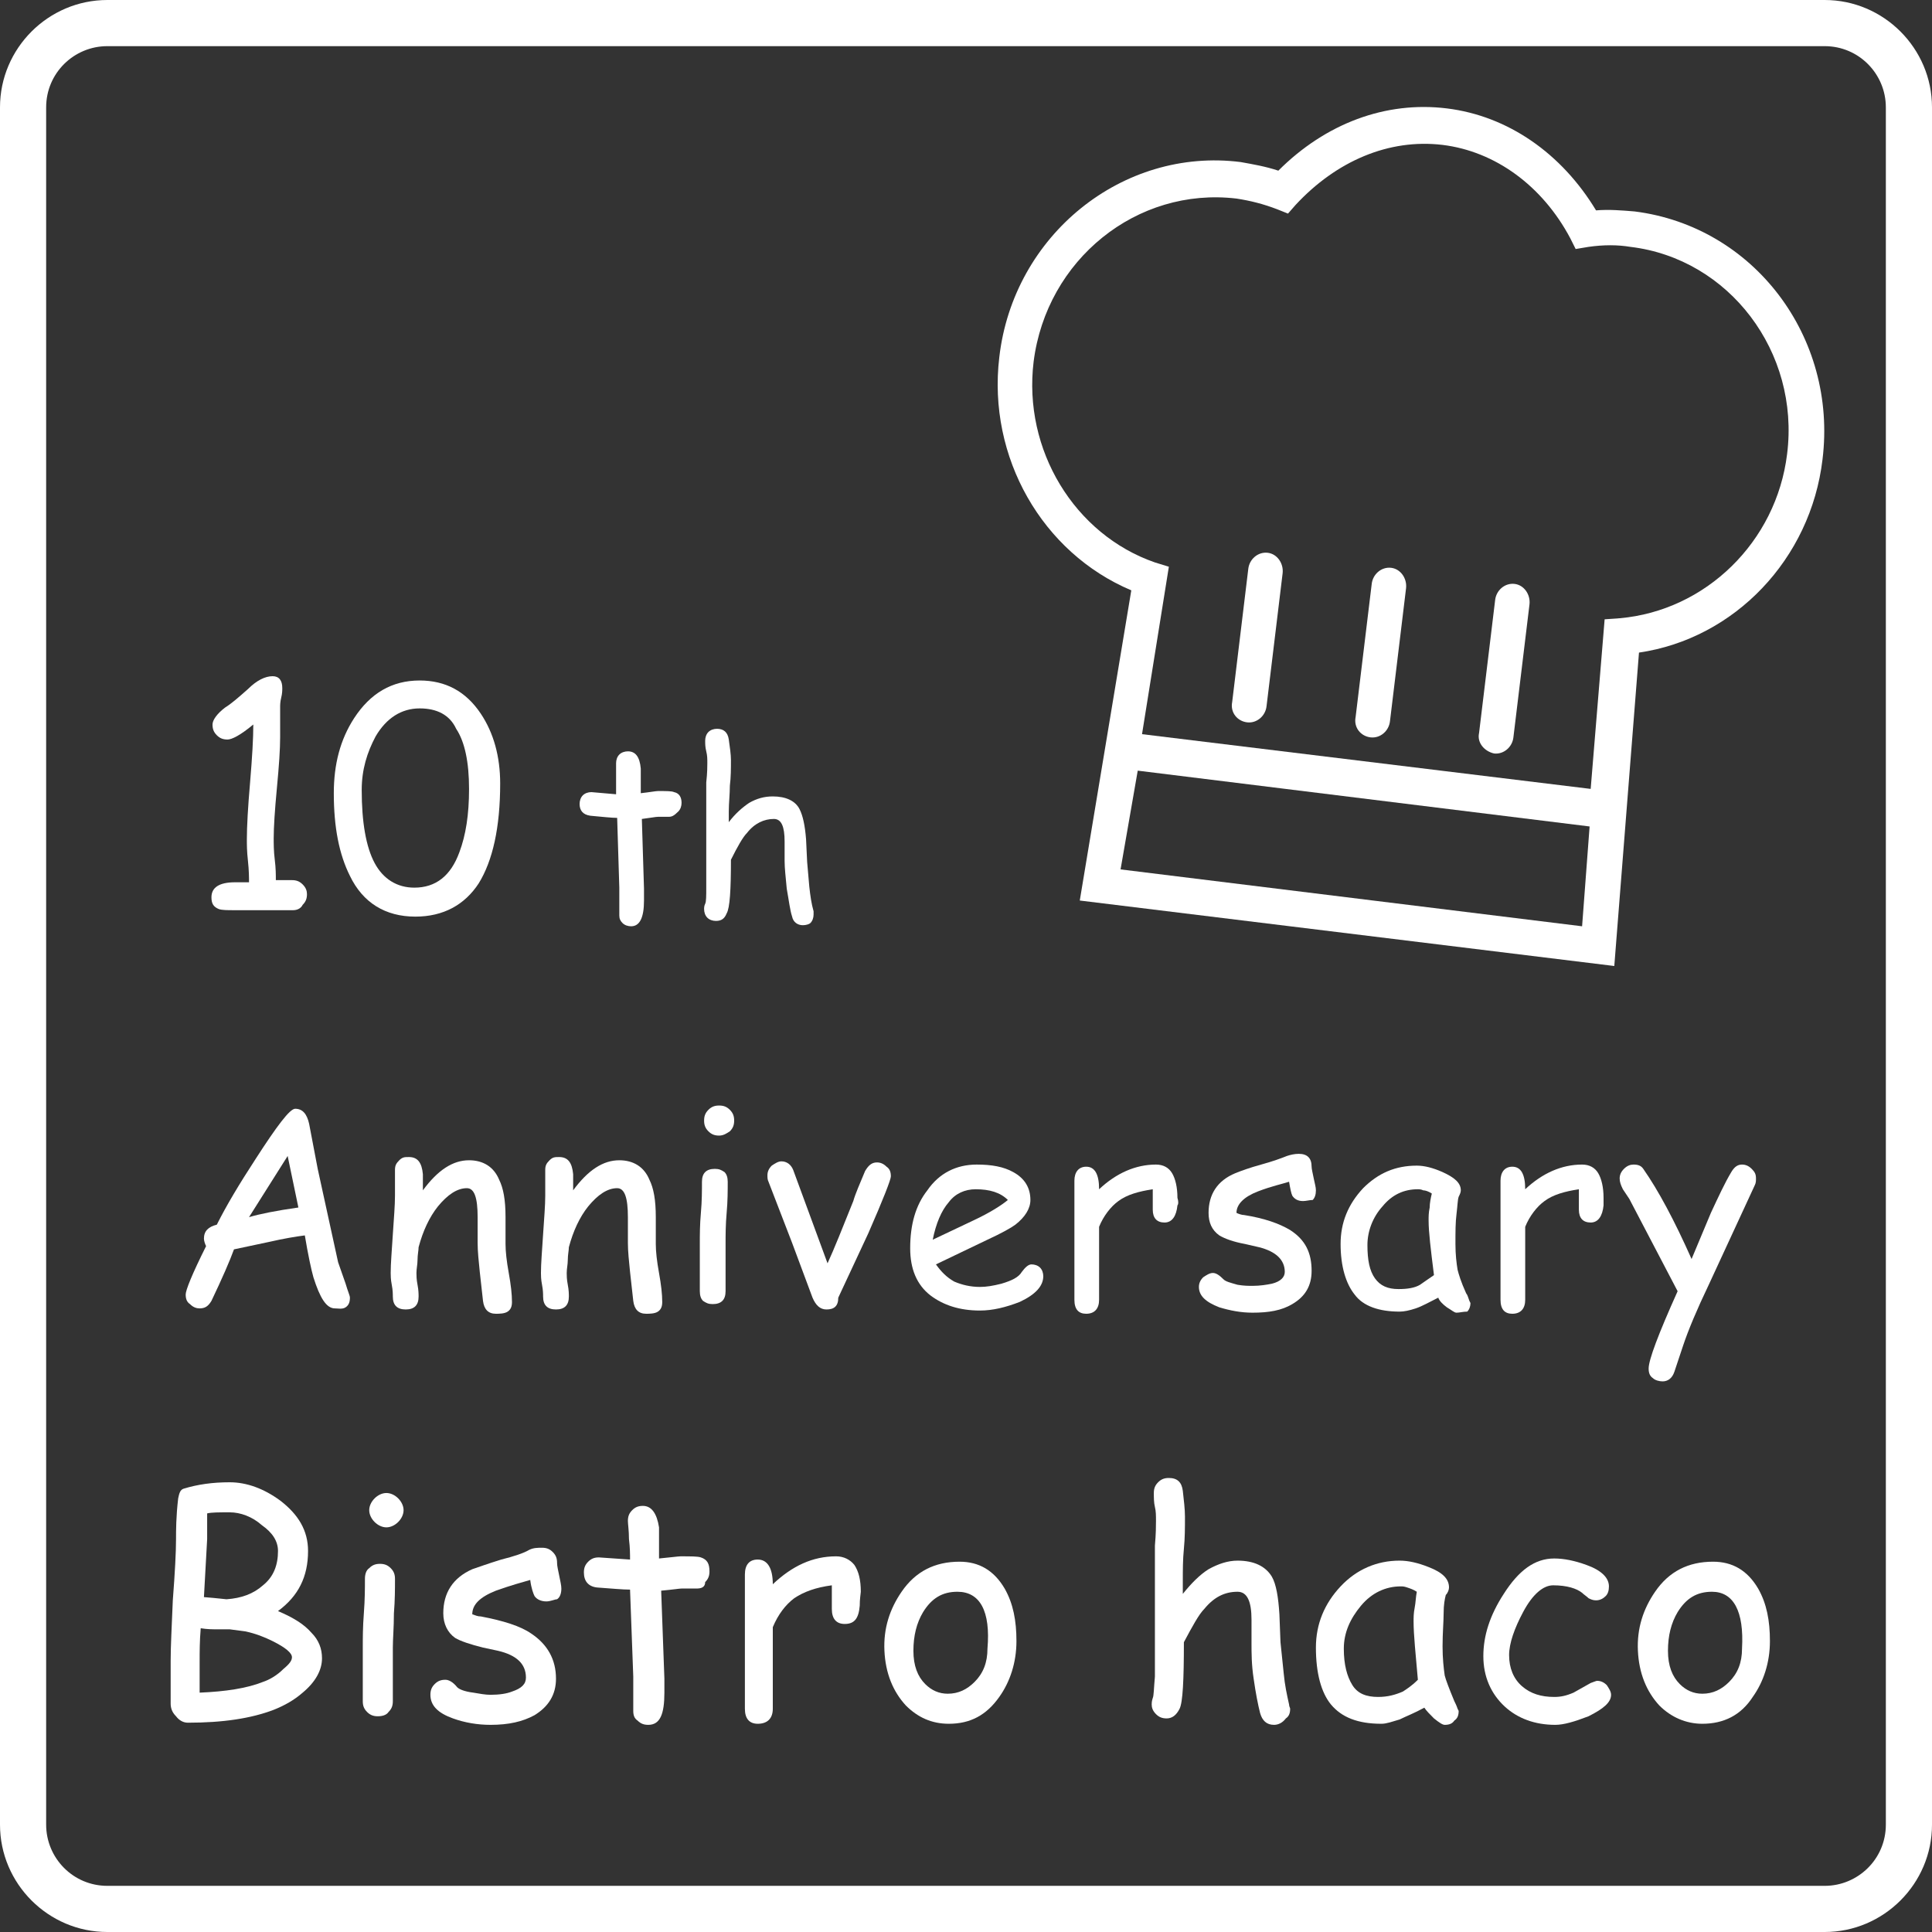 <?xml version="1.0" encoding="utf-8"?>
<!-- Generator: Adobe Illustrator 19.1.0, SVG Export Plug-In . SVG Version: 6.00 Build 0)  -->
<svg version="1.1" id="レイヤー_1" xmlns="http://www.w3.org/2000/svg" xmlns:xlink="http://www.w3.org/1999/xlink" x="0px"
	 y="0px" viewBox="0 0 180 180" style="enable-background:new 0 0 180 180;" xml:space="preserve">
<rect x="0" y="0" width="180" height="180" fill="#333333" stroke="none"/>
<style type="text/css">
	.st0{fill:#FFFFFF;}
</style>
<g>
	<g>
		<path class="st0" d="M169.8,42.8c1.4-11.4-6.4-21.7-17.5-23.1c-1.2-0.1-2.4-0.2-3.6-0.1c-3.2-5.3-8.2-8.8-13.9-9.5
			c-5.7-0.7-11.3,1.4-15.7,5.8c-1.2-0.4-2.4-0.6-3.5-0.8c-11-1.4-21.2,6.8-22.5,18.2c-1.1,9.3,4,18.2,12.3,21.7l-4.8,28.9l49.8,6.1
			l2.3-29.2C161.6,59.5,168.7,52.1,169.8,42.8z M96.3,33.7c1.2-9.5,9.6-16.3,18.9-15.2c1.3,0.2,2.5,0.5,3.8,1l1,0.4l0.7-0.8
			c3.8-4.1,8.7-6.2,13.7-5.6c4.9,0.6,9.3,3.8,11.9,8.7l0.5,1L148,23c1.4-0.2,2.7-0.2,3.9,0c9.2,1.1,15.8,9.8,14.6,19.3
			c-1,8.2-7.6,14.6-15.6,15.3l-1.4,0.1l-1.3,15.8l-41.8-5.1l2.5-15.6l-1.3-0.4C100.1,49.8,95.3,41.9,96.3,33.7z M104.4,81l1.6-9.2
			l42.1,5.2l-0.7,9.3L104.4,81z"/>
		<path class="st0" d="M116.2,67.3c0.9,0.1,1.7-0.6,1.8-1.5l1.5-12.4c0.1-0.9-0.5-1.8-1.4-1.9c-0.9-0.1-1.7,0.6-1.8,1.5l-1.5,12.4
			C114.6,66.4,115.3,67.2,116.2,67.3z"/>
		<path class="st0" d="M127.7,68.7c0.9,0.1,1.7-0.6,1.8-1.5l1.5-12.4c0.1-0.9-0.5-1.8-1.4-1.9c-0.9-0.1-1.7,0.6-1.8,1.5l-1.5,12.4
			C126.1,67.8,126.8,68.6,127.7,68.7z"/>
		<path class="st0" d="M139.2,70.2c0.9,0.1,1.7-0.6,1.8-1.5l1.5-12.4c0.1-0.9-0.5-1.8-1.4-1.9c-0.9-0.1-1.7,0.6-1.8,1.5l-1.5,12.4
			C137.6,69.2,138.3,70,139.2,70.2z"/>
	</g>
	<g>
		<path class="st0" d="M25.5,159.3c-2.1,0.8-4.7,1.2-8,1.2c-0.4,0-0.8-0.2-1.1-0.6c-0.4-0.4-0.5-0.8-0.5-1.2v-4
			c0-1.3,0.1-3.2,0.2-5.6c0.2-2.6,0.3-4.5,0.3-5.7c0-0.8,0-2.1,0.2-3.8c0.1-0.5,0.2-0.8,0.5-0.9c1.3-0.4,2.7-0.6,4.3-0.6
			c1.6,0,3.2,0.6,4.7,1.7c1.7,1.3,2.6,2.8,2.6,4.7c0,2.4-0.9,4.2-2.8,5.6c1.4,0.6,2.4,1.2,3.1,2c0.7,0.7,1,1.5,1,2.4
			c0,1.1-0.6,2.2-1.8,3.2C27.4,158.4,26.5,158.9,25.5,159.3z M22.9,152l-1.5-0.2c-0.1,0-0.3,0-0.5,0c-0.2,0-0.4,0-0.6,0
			c-0.5,0-1,0-1.6-0.1c-0.1,1.2-0.1,2.2-0.1,3.1v2.9c2.4-0.1,4.4-0.4,5.9-1c0.6-0.2,1.3-0.6,1.9-1.2c0.6-0.5,0.8-0.8,0.8-1.1
			c0-0.4-0.6-0.9-1.8-1.5C24.6,152.5,23.8,152.2,22.9,152z M21.4,140.9c-1,0-1.7,0-2.1,0.1l0,2.4l-0.3,5.4c1.3,0.1,2,0.2,2.1,0.2
			c1.4-0.1,2.5-0.5,3.4-1.3c1-0.8,1.4-1.9,1.4-3.2c0-0.9-0.5-1.7-1.5-2.4C23.5,141.3,22.4,140.9,21.4,140.9z"/>
		<path class="st0" d="M36.6,153.5c0,0.6,0,1.4,0,2.5s0,1.9,0,2.5c0,0.4-0.1,0.7-0.4,1c-0.2,0.3-0.6,0.4-1,0.4c-0.4,0-0.7-0.1-1-0.4
			c-0.3-0.3-0.4-0.6-0.4-1c0-0.6,0-1.4,0-2.5s0-1.9,0-2.5c0-0.9,0-1.9,0.1-3.2c0.1-1.3,0.1-2.4,0.1-3.2c0-0.4,0.1-0.8,0.4-1
			c0.3-0.3,0.6-0.4,1-0.4c0.4,0,0.7,0.1,1,0.4c0.3,0.3,0.4,0.6,0.4,1c0,0.9,0,2-0.1,3.2C36.7,151.6,36.6,152.7,36.6,153.5z
			 M36,142.3c-0.4,0-0.8-0.2-1.1-0.5c-0.3-0.3-0.5-0.7-0.5-1.1c0-0.4,0.2-0.8,0.5-1.1c0.3-0.3,0.7-0.5,1.1-0.5s0.8,0.2,1.1,0.5
			s0.5,0.7,0.5,1.1c0,0.4-0.2,0.8-0.5,1.1S36.4,142.3,36,142.3z"/>
		<path class="st0" d="M50.9,149.2c-0.5,0-0.9-0.2-1.1-0.5c-0.1-0.2-0.3-0.7-0.4-1.5c-0.7,0.2-1.8,0.5-3.2,1
			c-1.5,0.6-2.2,1.3-2.2,2.2c0.3,0.1,0.5,0.2,0.8,0.2c2.1,0.4,3.7,0.9,4.7,1.6c1.5,1,2.3,2.4,2.3,4.2c0,1.5-0.7,2.6-2,3.4
			c-1.1,0.6-2.4,0.9-4.1,0.9c-1.2,0-2.4-0.2-3.5-0.6c-1.4-0.5-2.1-1.2-2.1-2.2c0-0.4,0.1-0.7,0.4-1c0.3-0.3,0.6-0.4,1-0.4
			c0.3,0,0.7,0.2,1.1,0.7c0.2,0.2,0.7,0.4,1.5,0.5c0.6,0.1,1.1,0.2,1.6,0.2c0.8,0,1.5-0.1,2-0.3c0.9-0.3,1.3-0.7,1.3-1.3
			c0-1.3-0.9-2.1-2.6-2.5l-1.4-0.3c-1.2-0.3-2.1-0.6-2.6-0.9c-0.7-0.5-1.1-1.3-1.1-2.3c0-1.9,0.9-3.3,2.7-4.1
			c0.6-0.2,1.4-0.5,2.7-0.9c1.2-0.3,2.1-0.6,2.6-0.9c0.4-0.2,0.8-0.2,1.2-0.2c0.4,0,0.7,0.1,1,0.4c0.3,0.3,0.4,0.6,0.4,1
			c0,0.3,0.1,0.7,0.2,1.2c0.1,0.5,0.2,0.9,0.2,1.2c0,0.4-0.1,0.8-0.4,1C51.7,149,51.3,149.2,50.9,149.2z"/>
		<path class="st0" d="M64.9,148c-0.2,0-0.4,0-0.7,0c-0.3,0-0.5,0-0.7,0c-0.2,0-0.8,0.1-1.9,0.2l0.3,8.2l0,0.6l0,0.7
			c0,2-0.4,3-1.5,3c-0.4,0-0.7-0.1-1-0.4c-0.3-0.2-0.4-0.5-0.4-0.9c0-0.4,0-0.9,0-1.6s0-1.2,0-1.6l-0.3-8.1c-0.7,0-1.7-0.1-3.1-0.2
			c-0.8-0.1-1.2-0.6-1.2-1.4c0-0.4,0.1-0.7,0.4-1s0.6-0.4,1-0.4l2.9,0.2c0-0.5,0-1.1-0.1-1.9c0-0.8-0.1-1.4-0.1-1.7
			c0-0.4,0.1-0.7,0.4-1s0.6-0.4,1-0.4c0.8,0,1.3,0.7,1.5,2c0,0.3,0,0.8,0,1.2l0,0.8l0,0.9c1.1-0.1,1.8-0.2,2-0.2c1,0,1.6,0,1.9,0.1
			c0.6,0.2,0.8,0.6,0.8,1.3c0,0.4-0.1,0.7-0.4,1C65.7,147.9,65.3,148,64.9,148z"/>
		<path class="st0" d="M80.1,149.6c-0.1,1.2-0.5,1.7-1.4,1.7c-0.8,0-1.2-0.5-1.2-1.4c0-0.2,0-0.5,0-1l0-1.2
			c-1.5,0.2-2.6,0.6-3.5,1.2c-0.8,0.6-1.5,1.5-2,2.7l0,7.6c0,0.9-0.5,1.4-1.4,1.4c-0.8,0-1.2-0.5-1.2-1.4v-9.7c0-0.3,0-0.8,0-1.4
			c0-0.6,0-1.1,0-1.4c0-0.9,0.4-1.4,1.2-1.4c0.9,0,1.4,0.8,1.4,2.3c1.8-1.7,3.7-2.6,5.9-2.6c0.7,0,1.3,0.3,1.7,0.8
			c0.4,0.6,0.6,1.4,0.6,2.5C80.1,149.1,80.1,149.4,80.1,149.6z"/>
		<path class="st0" d="M88.4,160.6c-1.6,0-2.9-0.6-4-1.7c-1.2-1.3-1.9-3-2-5.1c-0.1-2.1,0.5-3.9,1.6-5.5c1.3-1.9,3.1-2.8,5.4-2.8
			c1.8,0,3.2,0.8,4.2,2.5c0.8,1.4,1.1,3,1.1,4.9c0,2-0.6,3.8-1.6,5.2C91.9,159.8,90.4,160.6,88.4,160.6z M89.2,148.3
			c-1.4,0-2.4,0.6-3.2,1.9c-0.6,1-0.9,2.2-0.9,3.6s0.4,2.4,1.1,3.1c0.6,0.6,1.3,0.9,2.1,0.9c1,0,1.8-0.4,2.5-1.1
			c0.8-0.8,1.2-1.8,1.2-3.1C92.3,150.1,91.3,148.3,89.2,148.3z"/>
		<path class="st0" d="M118.7,160.7c-0.7,0-1.1-0.4-1.3-1.1c-0.2-0.8-0.4-1.8-0.6-3.2c-0.2-1.3-0.2-2.4-0.2-3.3c0-0.2,0-0.6,0-1.1
			c0-0.5,0-0.9,0-1.1c0-1.7-0.4-2.6-1.3-2.6c-1.2,0-2.2,0.5-3.1,1.6c-0.5,0.5-1.1,1.6-1.9,3.1c0,3.5-0.1,5.6-0.4,6.2
			c-0.3,0.6-0.7,0.9-1.2,0.9c-0.4,0-0.7-0.1-1-0.4c-0.3-0.3-0.4-0.6-0.4-0.9c0-0.1,0-0.3,0.1-0.6c0.1-0.2,0.1-0.9,0.2-2l0-2l0-10.2
			c0.1-1.1,0.1-1.9,0.1-2.3c0-0.5,0-0.9-0.1-1.3c-0.1-0.4-0.1-0.9-0.1-1.3c0-0.4,0.1-0.7,0.4-1c0.3-0.3,0.6-0.4,1-0.4
			c0.8,0,1.2,0.4,1.3,1.2c0.1,0.9,0.2,1.7,0.2,2.4c0,1,0,2-0.1,3c-0.1,1-0.1,2-0.1,3l0,1.2c0.8-1,1.6-1.8,2.4-2.3
			c0.9-0.5,1.8-0.8,2.7-0.8c1.5,0,2.6,0.5,3.2,1.5c0.4,0.7,0.6,1.9,0.7,3.5l0.1,2.6l0.3,2.9c0.1,1.1,0.3,2,0.5,2.9
			c0,0.2,0.1,0.3,0.1,0.4c0,0.4-0.1,0.7-0.4,0.9C119.5,160.5,119.1,160.7,118.7,160.7z"/>
		<path class="st0" d="M134.6,160.7c-0.2,0-0.5-0.2-1-0.6c-0.4-0.4-0.7-0.7-0.9-1c-0.9,0.5-1.7,0.8-2.3,1.1
			c-0.7,0.2-1.2,0.4-1.7,0.4c-2.2,0-3.7-0.6-4.7-1.8c-0.9-1.1-1.4-2.9-1.4-5.3c0-2.2,0.8-4.1,2.3-5.7c1.5-1.6,3.4-2.4,5.5-2.4
			c0.8,0,1.7,0.2,2.7,0.6c1.3,0.5,1.9,1.1,1.9,1.9c0,0.2-0.1,0.5-0.3,0.7c-0.1,0.4-0.2,0.9-0.2,1.7s-0.1,1.8-0.1,3.1
			c0,1.1,0.1,2,0.2,2.7c0.1,0.4,0.4,1.2,0.9,2.4c0.1,0.2,0.2,0.4,0.3,0.7l0.1,0.2c0,0.4-0.1,0.7-0.4,0.9
			C135.3,160.6,135,160.7,134.6,160.7z M131.7,151.1c0-0.4,0-0.8,0.1-1.3s0.1-1,0.2-1.5c-0.3-0.2-0.6-0.3-0.9-0.4s-0.4-0.1-0.6-0.1
			c-1.4,0-2.7,0.6-3.7,1.8c-1,1.2-1.6,2.5-1.6,4c0,1.5,0.3,2.6,0.8,3.4s1.3,1.1,2.4,1.1c0.9,0,1.6-0.2,2.3-0.5
			c0.3-0.2,0.8-0.5,1.4-1.1C131.9,154.2,131.7,152.3,131.7,151.1z"/>
		<path class="st0" d="M144.9,160.7c-1.9,0-3.5-0.6-4.7-1.7c-1.3-1.2-2-2.8-2-4.7c0-1.9,0.6-3.8,1.9-5.8c1.4-2.2,2.9-3.3,4.7-3.3
			c0.9,0,1.9,0.2,3,0.6c1.4,0.5,2.1,1.2,2.1,2c0,0.4-0.1,0.7-0.3,0.9s-0.5,0.4-0.9,0.4c-0.3,0-0.5-0.1-0.7-0.2
			c-0.2-0.2-0.4-0.3-0.6-0.5c-0.5-0.4-1.4-0.7-2.7-0.7c-0.9,0-1.9,0.8-2.8,2.5c-0.8,1.5-1.3,2.9-1.3,4c0,1.2,0.4,2.2,1.2,2.9
			c0.8,0.7,1.8,1,3,1c0.6,0,1.1-0.1,1.8-0.4l1.6-0.9c0.3-0.1,0.5-0.2,0.6-0.2c0.3,0,0.6,0.1,0.9,0.4c0.2,0.3,0.4,0.6,0.4,0.9
			c0,0.7-0.7,1.3-2.1,2C146.7,160.4,145.7,160.7,144.9,160.7z"/>
		<path class="st0" d="M158.6,160.6c-1.5,0-2.9-0.6-4-1.7c-1.2-1.3-1.9-3-2-5.1c-0.1-2.1,0.5-3.9,1.6-5.5c1.3-1.9,3.1-2.8,5.4-2.8
			c1.8,0,3.2,0.8,4.2,2.5c0.8,1.4,1.1,3,1.1,4.9c0,2-0.6,3.8-1.6,5.2C162.2,159.8,160.6,160.6,158.6,160.6z M159.5,148.3
			c-1.4,0-2.4,0.6-3.2,1.9c-0.6,1-0.9,2.2-0.9,3.6s0.4,2.4,1.1,3.1c0.6,0.6,1.3,0.9,2.1,0.9c1,0,1.8-0.4,2.5-1.1
			c0.8-0.8,1.2-1.8,1.2-3.1C162.5,150.1,161.5,148.3,159.5,148.3z"/>
	</g>
	<g>
		<path class="st0" d="M31.2,121.9c-0.8,0-1.4-1-2-2.9c-0.2-0.7-0.5-2.1-0.8-3.9c-0.8,0.1-2,0.3-3.3,0.6l-3.3,0.7
			c-0.4,1.1-1.1,2.7-2.1,4.8c-0.3,0.5-0.6,0.7-1.1,0.7c-0.3,0-0.6-0.1-0.9-0.4c-0.3-0.2-0.4-0.5-0.4-0.9c0-0.4,0.6-1.9,1.9-4.5
			c-0.1-0.2-0.2-0.5-0.2-0.7c0-0.7,0.4-1.1,1.2-1.3c0.9-1.8,2.1-3.8,3.6-6.1c2-3.1,3.2-4.7,3.7-4.7c0.7,0,1.1,0.5,1.3,1.4l0.8,4.2
			l1.9,8.7l0.7,2c0.2,0.7,0.4,1.1,0.4,1.3c0,0.4-0.1,0.7-0.4,0.9S31.5,121.9,31.2,121.9z M26.8,107.7l-3.6,5.7
			c1-0.3,2.5-0.6,4.6-0.9L26.8,107.7z"/>
		<path class="st0" d="M46.2,122.4c-0.7,0-1.1-0.4-1.2-1.2l-0.3-2.7c-0.1-1-0.2-1.9-0.2-2.7c0-0.2,0-0.6,0-1.2c0-0.6,0-1,0-1.2
			c0-1.8-0.3-2.7-1-2.7c-0.9,0-1.8,0.6-2.7,1.7c-0.8,1-1.4,2.3-1.8,3.8c0,0.3-0.1,0.7-0.1,1.2c0,0.4-0.1,0.8-0.1,1.2
			c0,0.2,0,0.6,0.1,1.1s0.1,0.9,0.1,1.1c0,0.4-0.1,0.7-0.3,0.9c-0.2,0.2-0.5,0.3-0.9,0.3c-0.4,0-0.7-0.1-0.9-0.3s-0.3-0.5-0.3-0.9
			c0-0.2,0-0.6-0.1-1.1s-0.1-0.9-0.1-1.1c0-0.9,0.1-2,0.2-3.6c0.1-1.5,0.2-2.7,0.2-3.6c0-0.3,0-0.7,0-1.2c0-0.5,0-0.9,0-1.2
			c0-0.4,0.1-0.6,0.4-0.9s0.5-0.3,0.9-0.3c0.8,0,1.2,0.5,1.3,1.6l0,1.5c1.4-1.9,2.8-2.8,4.3-2.8c1.3,0,2.3,0.6,2.8,1.8
			c0.4,0.8,0.6,1.9,0.6,3.5v1.3l0,1.2c0,0.7,0.1,1.6,0.3,2.7s0.3,2,0.3,2.7c0,0.4-0.1,0.7-0.4,0.9S46.5,122.4,46.2,122.4z"/>
		<path class="st0" d="M60.2,122.4c-0.7,0-1.1-0.4-1.2-1.2l-0.3-2.7c-0.1-1-0.2-1.9-0.2-2.7c0-0.2,0-0.6,0-1.2c0-0.6,0-1,0-1.2
			c0-1.8-0.3-2.7-1-2.7c-0.9,0-1.8,0.6-2.7,1.7c-0.8,1-1.4,2.3-1.8,3.8c0,0.3-0.1,0.7-0.1,1.2c0,0.4-0.1,0.8-0.1,1.2
			c0,0.2,0,0.6,0.1,1.1s0.1,0.9,0.1,1.1c0,0.4-0.1,0.7-0.3,0.9c-0.2,0.2-0.5,0.3-0.9,0.3c-0.4,0-0.7-0.1-0.9-0.3s-0.3-0.5-0.3-0.9
			c0-0.2,0-0.6-0.1-1.1s-0.1-0.9-0.1-1.1c0-0.9,0.1-2,0.2-3.6c0.1-1.5,0.2-2.7,0.2-3.6c0-0.3,0-0.7,0-1.2c0-0.5,0-0.9,0-1.2
			c0-0.4,0.1-0.6,0.4-0.9s0.5-0.3,0.9-0.3c0.8,0,1.2,0.5,1.3,1.6l0,1.5c1.4-1.9,2.8-2.8,4.3-2.8c1.3,0,2.3,0.6,2.8,1.8
			c0.4,0.8,0.6,1.9,0.6,3.5v1.3l0,1.2c0,0.7,0.1,1.6,0.3,2.7s0.3,2,0.3,2.7c0,0.4-0.1,0.7-0.4,0.9S60.5,122.4,60.2,122.4z"/>
		<path class="st0" d="M67.6,115.9c0,0.5,0,1.2,0,2.2s0,1.7,0,2.2c0,0.4-0.1,0.7-0.3,0.9c-0.2,0.2-0.5,0.3-0.9,0.3
			c-0.4,0-0.6-0.1-0.9-0.3c-0.2-0.2-0.3-0.5-0.3-0.9c0-0.5,0-1.2,0-2.2c0-1,0-1.7,0-2.2c0-0.8,0-1.8,0.1-2.9s0.1-2.1,0.1-2.9
			c0-0.4,0.1-0.7,0.3-0.9c0.2-0.2,0.5-0.3,0.9-0.3s0.6,0.1,0.9,0.3c0.2,0.2,0.3,0.5,0.3,0.9c0,0.8,0,1.8-0.1,2.9
			S67.6,115.1,67.6,115.9z M67,105.8c-0.4,0-0.7-0.1-1-0.4c-0.3-0.3-0.4-0.6-0.4-1c0-0.4,0.1-0.7,0.4-1c0.3-0.3,0.6-0.4,1-0.4
			s0.7,0.1,1,0.4c0.3,0.3,0.4,0.6,0.4,1c0,0.4-0.1,0.7-0.4,1C67.7,105.6,67.4,105.8,67,105.8z"/>
		<path class="st0" d="M78.1,120.9c0,0.8-0.4,1.1-1.1,1.1c-0.6,0-1-0.4-1.3-1.1l-1.9-5.1l-2.2-5.7c-0.1-0.2-0.1-0.4-0.1-0.6
			c0-0.3,0.1-0.6,0.4-0.9c0.3-0.2,0.6-0.4,0.9-0.4c0.5,0,0.9,0.3,1.1,0.8l3.2,8.7c0.6-1.3,1.4-3.3,2.4-5.8c0.2-0.7,0.6-1.6,1.1-2.8
			c0.3-0.5,0.6-0.8,1.1-0.8c0.3,0,0.6,0.1,0.9,0.4c0.3,0.2,0.4,0.5,0.4,0.9c0,0.3-0.7,2.1-2.1,5.3L78.1,120.9z"/>
		<path class="st0" d="M91.3,122.1c-1.9,0-3.4-0.5-4.6-1.4c-1.3-1-1.9-2.5-1.9-4.4c0-2.2,0.5-4,1.6-5.4c1.1-1.6,2.7-2.4,4.6-2.4
			c1.4,0,2.5,0.2,3.4,0.7c1.1,0.6,1.6,1.5,1.6,2.6c0,0.8-0.5,1.6-1.4,2.3c-0.4,0.3-1.3,0.8-2.6,1.4l-4.8,2.3c0.5,0.7,1,1.2,1.7,1.6
			c0.7,0.3,1.5,0.5,2.4,0.5c0.6,0,1.2-0.1,2-0.3c1-0.3,1.6-0.6,1.9-1.1c0.3-0.4,0.6-0.7,0.9-0.7c0.3,0,0.6,0.1,0.8,0.3
			c0.2,0.2,0.3,0.5,0.3,0.8c0,0.9-0.7,1.7-2.2,2.4C93.7,121.8,92.5,122.1,91.3,122.1z M90.9,110.8c-1,0-1.9,0.4-2.5,1.2
			c-0.7,0.8-1.2,2-1.5,3.5l3.8-1.8c1.5-0.7,2.6-1.4,3.2-1.9C93.2,111.1,92.2,110.8,90.9,110.8z"/>
		<path class="st0" d="M109.7,112.3c-0.1,1-0.5,1.6-1.2,1.6c-0.7,0-1.1-0.4-1.1-1.2c0-0.2,0-0.4,0-0.9l0-1c-1.3,0.2-2.4,0.5-3.2,1.1
			c-0.7,0.5-1.4,1.4-1.8,2.4l0,6.8c0,0.8-0.4,1.3-1.2,1.3c-0.7,0-1.1-0.4-1.1-1.3v-8.7c0-0.3,0-0.7,0-1.2c0-0.5,0-1,0-1.2
			c0-0.8,0.4-1.3,1.1-1.3c0.8,0,1.2,0.7,1.2,2.1c1.6-1.5,3.4-2.3,5.3-2.3c0.7,0,1.2,0.3,1.5,0.8c0.3,0.5,0.5,1.3,0.5,2.3
			C109.8,111.9,109.8,112.2,109.7,112.3z"/>
		<path class="st0" d="M121.4,111.9c-0.5,0-0.8-0.2-1-0.5c-0.1-0.2-0.2-0.7-0.3-1.3c-0.6,0.2-1.6,0.4-2.9,0.9c-1.3,0.5-2,1.2-2,2
			c0.2,0.1,0.5,0.2,0.7,0.2c1.9,0.3,3.3,0.8,4.3,1.4c1.4,0.9,2,2.1,2,3.8c0,1.4-0.6,2.4-1.8,3.1c-1,0.6-2.2,0.8-3.7,0.8
			c-1.1,0-2.1-0.2-3.1-0.5c-1.3-0.5-1.9-1.1-1.9-1.9c0-0.3,0.1-0.6,0.4-0.9c0.3-0.2,0.6-0.4,0.9-0.4c0.3,0,0.6,0.2,1,0.6
			c0.2,0.2,0.6,0.3,1.3,0.5c0.6,0.1,1,0.1,1.4,0.1c0.7,0,1.3-0.1,1.8-0.2c0.8-0.2,1.2-0.6,1.2-1.1c0-1.1-0.8-1.9-2.4-2.3l-1.3-0.3
			c-1.1-0.2-1.9-0.5-2.4-0.8c-0.7-0.5-1-1.2-1-2.1c0-1.7,0.8-3,2.5-3.7c0.5-0.2,1.3-0.5,2.4-0.8c1.1-0.3,1.9-0.6,2.4-0.8
			c0.3-0.1,0.7-0.2,1.1-0.2c0.4,0,0.7,0.1,0.9,0.3c0.2,0.2,0.3,0.5,0.3,0.9c0,0.2,0.1,0.6,0.2,1.1c0.1,0.5,0.2,0.8,0.2,1.1
			c0,0.4-0.1,0.7-0.3,0.9C122,111.8,121.7,111.9,121.4,111.9z"/>
		<path class="st0" d="M135.7,122.3c-0.2,0-0.4-0.2-0.9-0.5c-0.4-0.3-0.7-0.6-0.8-0.9c-0.8,0.4-1.5,0.8-2.1,1s-1.1,0.3-1.5,0.3
			c-1.9,0-3.4-0.5-4.2-1.6c-0.8-1-1.3-2.6-1.3-4.7c0-2,0.7-3.7,2.1-5.2c1.4-1.4,3-2.1,5-2.1c0.7,0,1.5,0.2,2.4,0.6
			c1.1,0.5,1.7,1,1.7,1.7c0,0.2-0.1,0.4-0.2,0.6c-0.1,0.3-0.1,0.8-0.2,1.6s-0.1,1.6-0.1,2.8c0,1,0.1,1.8,0.2,2.4
			c0.1,0.4,0.3,1.1,0.8,2.2c0.1,0.1,0.2,0.4,0.3,0.7l0.1,0.2c0,0.3-0.1,0.6-0.3,0.8C136.3,122.2,136,122.3,135.7,122.3z
			 M133.1,113.7c0-0.4,0-0.7,0.1-1.2c0-0.4,0.1-0.9,0.2-1.3c-0.3-0.2-0.6-0.3-0.8-0.3c-0.2-0.1-0.4-0.1-0.5-0.1
			c-1.3,0-2.4,0.5-3.3,1.6c-0.9,1-1.4,2.3-1.4,3.6c0,1.4,0.2,2.4,0.7,3.1c0.5,0.7,1.2,1,2.2,1c0.8,0,1.5-0.1,2-0.4
			c0.3-0.2,0.7-0.5,1.3-0.9C133.3,116.4,133.1,114.8,133.1,113.7z"/>
		<path class="st0" d="M149.4,112.3c-0.1,1-0.5,1.6-1.2,1.6c-0.7,0-1.1-0.4-1.1-1.2c0-0.2,0-0.4,0-0.9l0-1c-1.3,0.2-2.4,0.5-3.2,1.1
			c-0.7,0.5-1.4,1.4-1.8,2.4l0,6.8c0,0.8-0.4,1.3-1.2,1.3c-0.7,0-1.1-0.4-1.1-1.3v-8.7c0-0.3,0-0.7,0-1.2s0-1,0-1.2
			c0-0.8,0.4-1.3,1.1-1.3c0.8,0,1.2,0.7,1.2,2.1c1.6-1.5,3.4-2.3,5.3-2.3c0.7,0,1.2,0.3,1.5,0.8c0.3,0.5,0.5,1.3,0.5,2.3
			C149.4,111.9,149.4,112.2,149.4,112.3z"/>
		<path class="st0" d="M163.5,110.4l-4.3,9.3c-1.1,2.3-1.9,4.2-2.4,5.7l-0.8,2.4c-0.2,0.6-0.6,0.9-1.1,0.9c-0.3,0-0.7-0.1-0.9-0.3
			c-0.3-0.2-0.4-0.5-0.4-0.9c0-0.8,0.9-3.2,2.7-7.2l-4.5-8.6l-0.6-0.9c-0.2-0.4-0.3-0.7-0.3-1c0-0.3,0.1-0.6,0.4-0.9
			c0.3-0.3,0.6-0.4,0.9-0.4c0.4,0,0.7,0.1,0.9,0.4c1.4,2,2.9,4.8,4.5,8.4l1.8-4.3c0.7-1.5,1.3-2.8,1.9-3.8c0.3-0.5,0.6-0.7,1-0.7
			c0.3,0,0.6,0.1,0.9,0.4s0.4,0.5,0.4,0.9C163.6,110,163.6,110.2,163.5,110.4z"/>
	</g>
	<g>
		<g>
			<path class="st0" d="M27.3,84.8h-2.8l-2.7,0c-0.6,0-1.1,0-1.4-0.1c-0.5-0.2-0.7-0.5-0.7-1.1c0-0.9,0.7-1.4,2.2-1.4l0.7,0l0.6,0
				c0-0.4,0-1.1-0.1-2s-0.1-1.5-0.1-2c0-1.2,0.1-3,0.3-5.3c0.2-2.4,0.3-4.1,0.3-5.4c-1.2,1-2,1.4-2.4,1.4c-0.4,0-0.7-0.1-1-0.4
				c-0.3-0.3-0.4-0.6-0.4-1c0-0.4,0.4-1,1.2-1.6c0.5-0.3,1.2-0.9,2.1-1.7c0.8-0.8,1.6-1.2,2.3-1.2c0.6,0,0.9,0.4,0.9,1.1
				c0,0.2,0,0.5-0.1,0.9c-0.1,0.4-0.1,0.7-0.1,0.9c0,0.3,0,0.8,0,1.4c0,0.6,0,1.1,0,1.4c0,1.1-0.1,2.6-0.3,4.7
				c-0.2,2.1-0.3,3.7-0.3,4.7c0,0.5,0,1.2,0.1,2c0.1,0.8,0.1,1.4,0.1,1.9l1.5,0c0.4,0,0.7,0.1,1,0.4c0.3,0.3,0.4,0.6,0.4,0.9
				c0,0.4-0.1,0.7-0.4,1C28,84.7,27.6,84.8,27.3,84.8z"/>
			<path class="st0" d="M38.7,85.4c-2.8,0-4.9-1.3-6.1-3.8c-1-2-1.5-4.5-1.5-7.7c0-2.7,0.6-5,1.9-7c1.5-2.3,3.5-3.5,6.1-3.5
				c2.4,0,4.3,1,5.7,3.1c1.2,1.8,1.8,4,1.8,6.5c0,4.1-0.7,7.2-2,9.3C43.3,84.3,41.3,85.4,38.7,85.4z M39.1,66
				c-1.7,0-3.1,0.9-4.1,2.6c-0.8,1.5-1.3,3.1-1.3,5c0,3,0.4,5.3,1.2,6.8s2.1,2.3,3.7,2.3c2,0,3.4-1.1,4.2-3.3
				c0.6-1.6,0.9-3.5,0.9-5.9c0-2.5-0.4-4.4-1.2-5.6C41.9,66.6,40.7,66,39.1,66z"/>
		</g>
		<g>
			<path class="st0" d="M62.3,76.1c-0.2,0-0.3,0-0.5,0s-0.4,0-0.5,0c-0.2,0-0.7,0.1-1.5,0.2l0.2,6.5l0,0.5l0,0.6
				c0,1.6-0.4,2.4-1.2,2.4c-0.3,0-0.6-0.1-0.8-0.3s-0.3-0.4-0.3-0.7c0-0.3,0-0.7,0-1.3c0-0.6,0-1,0-1.3l-0.2-6.5
				c-0.5,0-1.4-0.1-2.5-0.2c-0.7-0.1-1-0.5-1-1.1c0-0.3,0.1-0.6,0.3-0.8c0.2-0.2,0.5-0.3,0.8-0.3l2.3,0.2c0-0.4,0-0.9,0-1.5
				c0-0.6,0-1.1,0-1.4c0-0.3,0.1-0.6,0.3-0.8c0.2-0.2,0.5-0.3,0.8-0.3c0.7,0,1.1,0.5,1.2,1.6c0,0.3,0,0.6,0,1l0,0.6l0,0.7
				c0.9-0.1,1.4-0.2,1.6-0.2c0.8,0,1.3,0,1.5,0.1c0.5,0.1,0.7,0.5,0.7,1c0,0.3-0.1,0.6-0.3,0.8C62.8,76,62.6,76.1,62.3,76.1z"/>
			<path class="st0" d="M74.8,86.2c-0.5,0-0.9-0.3-1-0.8c-0.2-0.6-0.3-1.5-0.5-2.6c-0.1-1.1-0.2-1.9-0.2-2.6c0-0.2,0-0.5,0-0.9
				c0-0.4,0-0.7,0-0.9c0-1.4-0.3-2.1-1-2.1c-0.9,0-1.8,0.4-2.5,1.3c-0.4,0.4-0.9,1.3-1.5,2.5c0,2.8-0.1,4.5-0.4,5
				c-0.2,0.5-0.5,0.7-1,0.7c-0.3,0-0.6-0.1-0.8-0.3c-0.2-0.2-0.3-0.5-0.3-0.8c0-0.1,0-0.3,0.1-0.5c0.1-0.2,0.1-0.7,0.1-1.6l0-1.6
				l0-8.1c0.1-0.9,0.1-1.5,0.1-1.8c0-0.4,0-0.7-0.1-1.1s-0.1-0.7-0.1-1c0-0.3,0.1-0.6,0.3-0.8c0.2-0.2,0.5-0.3,0.8-0.3
				c0.6,0,1,0.3,1.1,1c0.1,0.7,0.2,1.4,0.2,1.9c0,0.8,0,1.6-0.1,2.4c0,0.8-0.1,1.6-0.1,2.4l0,1c0.6-0.8,1.3-1.4,1.9-1.8
				c0.7-0.4,1.4-0.6,2.2-0.6c1.2,0,2.1,0.4,2.5,1.2c0.3,0.6,0.5,1.5,0.6,2.8l0.1,2.1l0.2,2.3c0.1,0.9,0.2,1.6,0.4,2.3
				c0,0.1,0,0.2,0,0.3c0,0.3-0.1,0.6-0.3,0.8C75.4,86.1,75.1,86.2,74.8,86.2z"/>
		</g>
	</g>
	<path class="st0" d="M170,4.3c3.2,0,5.7,2.6,5.7,5.7v160c0,3.2-2.6,5.7-5.7,5.7H10c-3.2,0-5.7-2.6-5.7-5.7V10
		c0-3.2,2.6-5.7,5.7-5.7H170 M170,0H10C4.5,0,0,4.5,0,10v160c0,5.5,4.5,10,10,10h160c5.5,0,10-4.5,10-10V10C180,4.5,175.5,0,170,0
		L170,0z"/>
</g>
</svg>
